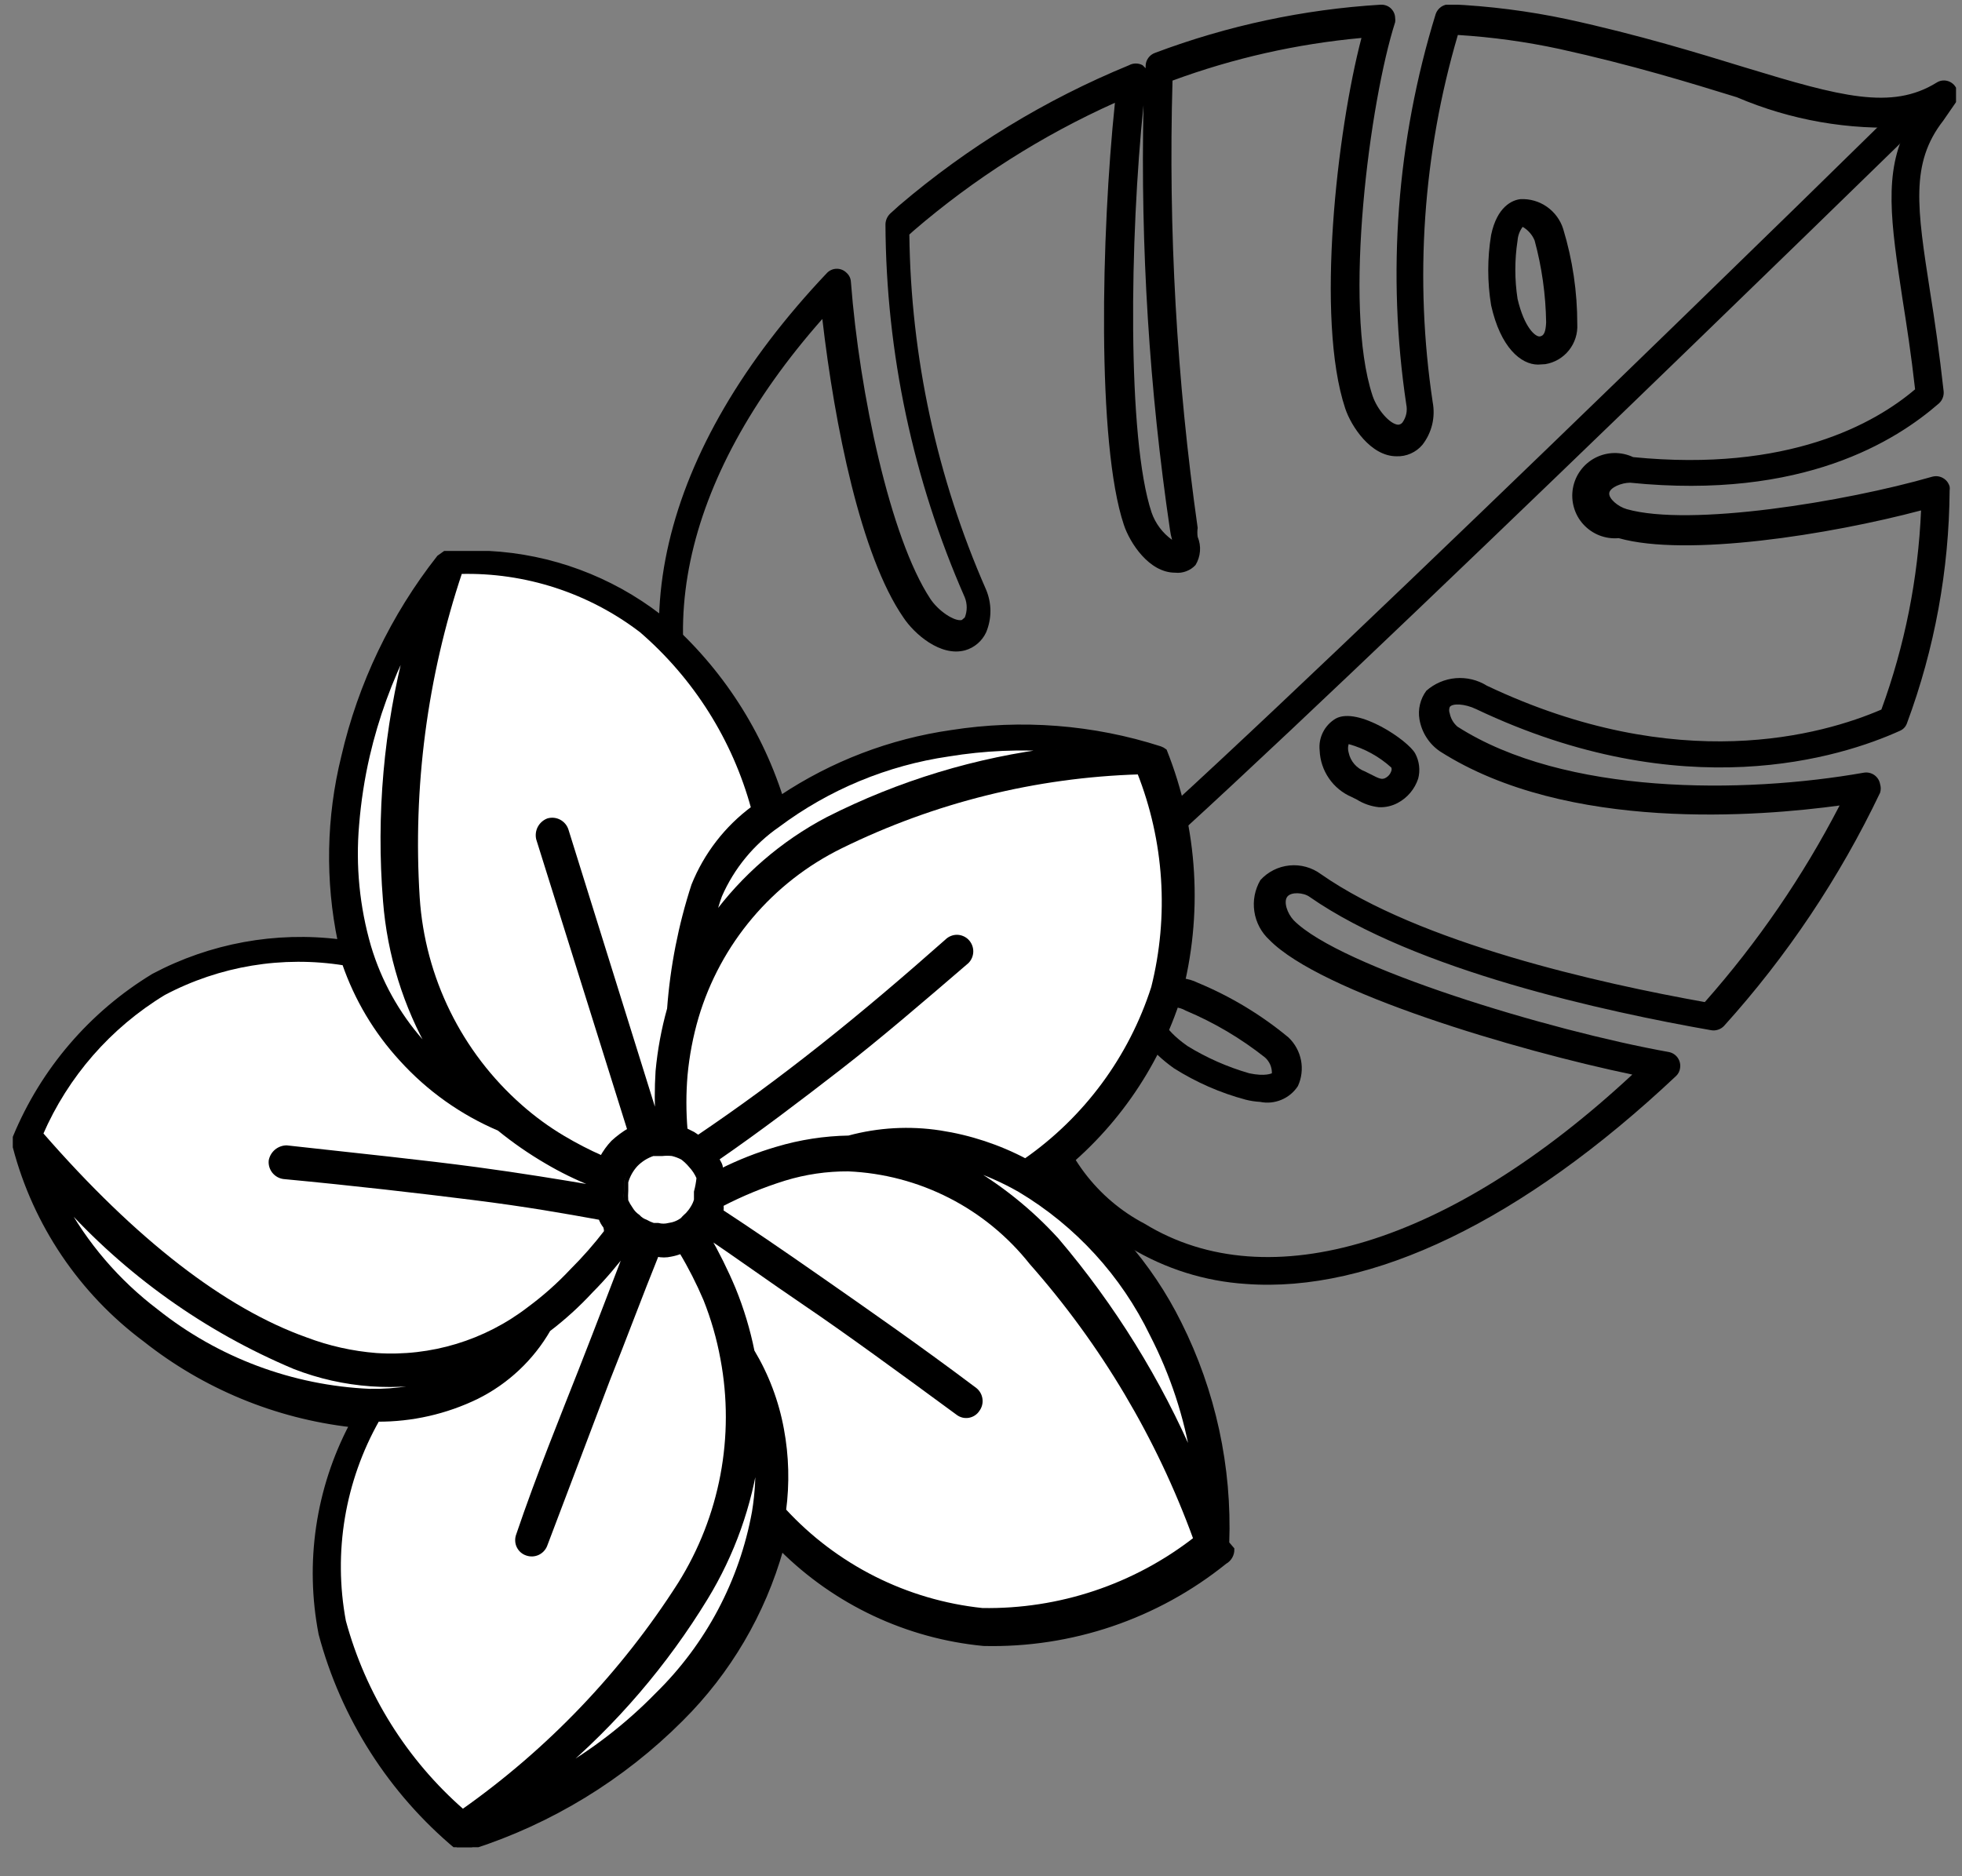 <svg width="46" height="44" viewBox="0 0 46 44" fill="none" xmlns="http://www.w3.org/2000/svg">
<rect x="0" y="0" width="46" height="44" fill="#808080" stroke="none"/>
<g clip-path="url(#clip0_1755_2927)">
<path d="M36.06 8.55C35.66 8.55 35.18 8.15 34.96 7.16C34.87 6.614 34.87 6.057 34.96 5.51C35.1 4.84 35.46 4.69 35.65 4.67C35.871 4.66 36.088 4.723 36.269 4.85C36.45 4.977 36.584 5.16 36.65 5.37C36.87 6.093 36.981 6.845 36.98 7.6C36.993 7.822 36.923 8.041 36.785 8.214C36.647 8.388 36.449 8.504 36.23 8.54L36.06 8.55ZM35.7 5.32C35.63 5.413 35.588 5.524 35.58 5.64C35.51 6.094 35.51 6.556 35.58 7.01C35.74 7.69 36 7.9 36.1 7.89C36.2 7.88 36.24 7.78 36.25 7.56C36.24 6.912 36.15 6.267 35.98 5.64C35.925 5.506 35.826 5.393 35.7 5.32Z" fill="black"/>
<path d="M29.21 30.11C28.252 30.048 27.322 29.756 26.5 29.26C25.867 28.92 25.318 28.444 24.891 27.867C24.464 27.29 24.17 26.625 24.03 25.92C23.864 24.375 24.238 22.82 25.09 21.52C23.738 22.159 22.217 22.349 20.75 22.06C19.847 21.823 19.004 21.397 18.277 20.811C17.549 20.225 16.954 19.492 16.53 18.66C14.4 15.02 15.45 10.56 19.39 6.4C19.42 6.369 19.456 6.345 19.495 6.328C19.535 6.311 19.577 6.303 19.62 6.303C19.663 6.303 19.705 6.311 19.745 6.328C19.784 6.345 19.82 6.369 19.85 6.4C19.88 6.427 19.904 6.459 19.921 6.495C19.938 6.531 19.948 6.57 19.95 6.61C20.15 9.22 20.87 12.61 21.81 14.04C22 14.33 22.38 14.58 22.55 14.54C22.55 14.54 22.55 14.54 22.62 14.48C22.68 14.329 22.68 14.161 22.62 14.01C21.407 11.252 20.774 8.274 20.76 5.26C20.762 5.166 20.802 5.076 20.87 5.01L21.08 4.82C22.691 3.445 24.51 2.335 26.47 1.53C26.519 1.503 26.574 1.489 26.63 1.489C26.686 1.489 26.741 1.503 26.79 1.53L26.86 1.6V1.54C26.862 1.474 26.884 1.41 26.924 1.356C26.963 1.303 27.017 1.262 27.08 1.24C28.777 0.601 30.56 0.22 32.37 0.11C32.413 0.108 32.456 0.114 32.496 0.128C32.537 0.142 32.574 0.164 32.606 0.193C32.637 0.222 32.663 0.257 32.681 0.296C32.699 0.335 32.709 0.377 32.71 0.42C32.715 0.453 32.715 0.487 32.71 0.52C32.12 2.36 31.48 7.17 32.18 9.28C32.29 9.61 32.59 9.95 32.78 9.96C32.799 9.959 32.818 9.954 32.835 9.946C32.852 9.937 32.867 9.925 32.88 9.91C32.924 9.849 32.955 9.779 32.971 9.705C32.986 9.631 32.986 9.554 32.97 9.48C32.512 6.417 32.748 3.29 33.66 0.33C33.683 0.262 33.728 0.203 33.787 0.161C33.847 0.12 33.918 0.099 33.99 0.1C34.915 0.141 35.834 0.258 36.74 0.45C38.44 0.82 39.83 1.25 40.94 1.59C43.14 2.26 44.35 2.59 45.4 1.94C45.436 1.917 45.476 1.9 45.518 1.892C45.561 1.885 45.604 1.885 45.646 1.895C45.688 1.904 45.728 1.922 45.763 1.947C45.798 1.972 45.828 2.004 45.85 2.04C45.887 2.095 45.907 2.159 45.907 2.225C45.907 2.291 45.887 2.356 45.85 2.41L45.56 2.83C44.78 3.83 44.95 4.89 45.25 6.83C45.36 7.51 45.47 8.28 45.57 9.18C45.574 9.232 45.567 9.285 45.547 9.333C45.529 9.382 45.498 9.425 45.46 9.46C44.46 10.33 42.28 11.73 38.22 11.32C38.02 11.32 37.75 11.43 37.73 11.56C37.71 11.69 37.93 11.88 38.14 11.94C39.62 12.36 43.25 11.77 45.3 11.18C45.342 11.168 45.386 11.165 45.429 11.169C45.473 11.175 45.515 11.188 45.553 11.21C45.591 11.231 45.625 11.26 45.652 11.294C45.678 11.329 45.698 11.368 45.71 11.41C45.715 11.44 45.715 11.47 45.71 11.5C45.697 13.365 45.359 15.213 44.71 16.96C44.696 17.001 44.674 17.038 44.644 17.069C44.615 17.1 44.579 17.124 44.54 17.14C43.17 17.76 39.47 18.94 34.61 16.63C34.34 16.5 34.05 16.49 33.99 16.58C33.971 16.628 33.971 16.682 33.99 16.73C34.014 16.851 34.077 16.96 34.17 17.04C36.68 18.65 40.87 18.62 43.7 18.12C43.786 18.106 43.874 18.126 43.946 18.177C44.017 18.227 44.065 18.304 44.08 18.39C44.1 18.456 44.1 18.525 44.08 18.59C43.13 20.581 41.898 22.423 40.42 24.06C40.382 24.1 40.334 24.13 40.282 24.147C40.23 24.165 40.174 24.169 40.12 24.16C37.67 23.73 33.18 22.76 30.7 21.03C30.56 20.93 30.27 20.91 30.18 21.03C30.09 21.15 30.18 21.42 30.33 21.58C31.41 22.68 36.33 24.17 39.12 24.67C39.206 24.685 39.283 24.733 39.334 24.805C39.384 24.876 39.404 24.964 39.39 25.05C39.381 25.119 39.349 25.182 39.3 25.23C35.69 28.63 32.15 30.33 29.21 30.11ZM26.26 20.72C26.275 20.77 26.277 20.822 26.267 20.873C26.256 20.924 26.233 20.971 26.2 21.01C26.2 21.01 24.25 23.44 24.66 25.81C24.787 26.423 25.048 27 25.425 27.5C25.802 28 26.285 28.41 26.84 28.7C29.75 30.48 34 29.17 38.27 25.2C35.54 24.63 30.96 23.27 29.76 22.04C29.571 21.866 29.447 21.632 29.409 21.377C29.37 21.123 29.42 20.863 29.55 20.64C29.727 20.444 29.97 20.322 30.233 20.296C30.495 20.27 30.758 20.343 30.97 20.5C33.29 22.12 37.51 23.06 39.97 23.5C41.209 22.1 42.27 20.551 43.13 18.89C41.29 19.14 36.75 19.53 33.76 17.62C33.634 17.534 33.526 17.423 33.444 17.294C33.361 17.165 33.306 17.021 33.28 16.87C33.26 16.754 33.264 16.634 33.292 16.519C33.319 16.404 33.37 16.296 33.44 16.2C33.632 16.03 33.874 15.926 34.13 15.904C34.386 15.883 34.642 15.944 34.86 16.08C39.35 18.21 42.74 17.23 44.11 16.64C44.658 15.141 44.972 13.566 45.04 11.97C42.89 12.54 39.54 13.07 37.95 12.62C37.797 12.634 37.643 12.612 37.499 12.556C37.356 12.5 37.228 12.412 37.124 12.299C37.02 12.186 36.944 12.05 36.902 11.902C36.859 11.755 36.851 11.599 36.878 11.448C36.905 11.297 36.966 11.154 37.058 11.03C37.149 10.906 37.267 10.806 37.404 10.735C37.541 10.665 37.692 10.627 37.845 10.624C37.999 10.622 38.151 10.655 38.29 10.72C41.93 11.08 43.96 9.93 44.9 9.13C44.81 8.32 44.7 7.61 44.6 6.98C44.34 5.25 44.15 4.03 44.72 2.98C43.35 3.059 41.981 2.819 40.72 2.28C39.62 1.94 38.25 1.52 36.57 1.15C35.783 0.98 34.984 0.87 34.18 0.82C33.359 3.613 33.158 6.552 33.59 9.43C33.623 9.604 33.619 9.784 33.578 9.956C33.536 10.129 33.459 10.29 33.35 10.43C33.276 10.519 33.182 10.589 33.076 10.636C32.97 10.683 32.855 10.705 32.74 10.7C32.14 10.7 31.68 10 31.54 9.58C30.84 7.48 31.35 3.06 31.92 0.89C30.406 1.028 28.916 1.364 27.49 1.89C27.39 5.397 27.588 8.907 28.08 12.38C28.07 12.45 28.07 12.521 28.08 12.59C28.124 12.697 28.143 12.812 28.134 12.926C28.125 13.041 28.09 13.152 28.03 13.25C27.97 13.316 27.895 13.366 27.811 13.397C27.728 13.429 27.638 13.44 27.55 13.43C26.94 13.43 26.49 12.73 26.35 12.31C25.71 10.4 25.82 5.47 26.14 2.41C24.43 3.178 22.841 4.188 21.42 5.41L21.32 5.5C21.354 8.37 21.966 11.203 23.12 13.83C23.186 13.989 23.221 14.159 23.221 14.33C23.221 14.502 23.186 14.672 23.12 14.83C23.073 14.931 23.005 15.021 22.92 15.093C22.836 15.166 22.737 15.219 22.63 15.25C22.05 15.41 21.43 14.86 21.18 14.48C20.18 13.03 19.57 9.98 19.28 7.48C15.95 11.25 15.12 15.2 17 18.41C17.378 19.167 17.912 19.836 18.567 20.372C19.222 20.908 19.983 21.299 20.8 21.52C22.494 21.797 24.231 21.441 25.68 20.52C25.753 20.473 25.842 20.457 25.928 20.473C26.014 20.49 26.089 20.539 26.14 20.61C26.154 20.642 26.161 20.676 26.161 20.71C26.161 20.745 26.154 20.779 26.14 20.81L26.26 20.72ZM26.81 2.47C26.49 5.54 26.42 10.28 27 12.02C27.09 12.278 27.258 12.501 27.48 12.66C27.457 12.582 27.441 12.501 27.43 12.42C26.945 9.127 26.738 5.798 26.81 2.47Z" fill="black"/>
<path d="M32.33 18.93C32.145 18.91 31.968 18.849 31.81 18.75L31.69 18.69C31.475 18.598 31.29 18.447 31.158 18.254C31.025 18.061 30.949 17.834 30.94 17.6C30.924 17.452 30.951 17.302 31.019 17.169C31.086 17.036 31.191 16.925 31.32 16.85C31.84 16.57 33.01 17.36 33.18 17.67C33.277 17.851 33.302 18.062 33.25 18.26C33.169 18.505 32.998 18.709 32.77 18.83C32.635 18.902 32.483 18.937 32.33 18.93ZM31.62 17.45C31.6 17.515 31.6 17.585 31.62 17.65C31.641 17.75 31.687 17.842 31.753 17.919C31.82 17.996 31.905 18.055 32 18.09L32.14 18.16C32.35 18.27 32.4 18.28 32.47 18.25C32.505 18.234 32.537 18.21 32.563 18.181C32.589 18.152 32.608 18.117 32.62 18.08C32.63 18.055 32.63 18.026 32.62 18C32.334 17.741 31.992 17.553 31.62 17.45Z" fill="black"/>
<path d="M29.54 25.84C29.429 25.834 29.318 25.817 29.21 25.79C28.612 25.631 28.043 25.381 27.52 25.05C26.39 24.24 26.61 23.58 26.71 23.4C26.86 23.186 27.082 23.033 27.335 22.969C27.588 22.905 27.856 22.933 28.09 23.05C28.857 23.369 29.571 23.8 30.21 24.33C30.361 24.474 30.463 24.661 30.503 24.865C30.542 25.07 30.517 25.281 30.43 25.47C30.336 25.614 30.201 25.726 30.042 25.792C29.883 25.858 29.709 25.875 29.54 25.84ZM27.54 23.62C27.37 23.62 27.26 23.62 27.23 23.71C27.2 23.8 27.23 24.1 27.84 24.53C28.292 24.808 28.78 25.023 29.29 25.17C29.67 25.25 29.81 25.17 29.82 25.17C29.822 25.101 29.808 25.032 29.781 24.968C29.753 24.904 29.712 24.847 29.66 24.8C29.093 24.351 28.467 23.98 27.8 23.7C27.721 23.654 27.632 23.627 27.54 23.62Z" fill="black"/>
<path d="M14.32 27.21C14.277 27.208 14.235 27.197 14.197 27.178C14.158 27.159 14.124 27.132 14.096 27.099C14.068 27.066 14.046 27.029 14.034 26.987C14.021 26.946 14.016 26.903 14.02 26.86C14.026 26.786 14.057 26.716 14.108 26.662C14.159 26.607 14.226 26.571 14.3 26.56C17.56 26.08 21.3 24.07 25.73 20.42C28.73 17.97 44.62 2.42 44.73 2.28C44.788 2.225 44.864 2.193 44.944 2.189C45.024 2.186 45.102 2.211 45.165 2.262C45.227 2.312 45.269 2.383 45.283 2.462C45.297 2.541 45.282 2.622 45.24 2.69L45.18 2.75C44.53 3.39 29.09 18.46 26.1 20.92C21.57 24.65 17.73 26.71 14.35 27.2L14.32 27.21Z" fill="black"/>
<path d="M28.77 36.19C28.836 34.404 28.451 32.629 27.65 31.03C26.965 29.649 25.931 28.47 24.65 27.61C26.066 26.539 27.115 25.054 27.65 23.36C28.158 21.457 28.039 19.441 27.31 17.61C27.277 17.584 27.24 17.564 27.2 17.55C25.622 17.043 23.947 16.913 22.31 17.17C20.879 17.375 19.512 17.898 18.31 18.7C17.779 17.044 16.791 15.571 15.46 14.45C14.308 13.562 12.913 13.045 11.46 12.97C11.16 12.97 10.86 12.97 10.55 12.97H10.43L10.29 13.07C9.208 14.447 8.443 16.045 8.05 17.75C7.7 19.169 7.672 20.649 7.97 22.08C6.466 21.89 4.94 22.17 3.6 22.88C2.14 23.765 1.001 25.093 0.35 26.67V26.74V26.83V26.9C0.824 28.709 1.9 30.303 3.4 31.42C4.796 32.525 6.472 33.217 8.24 33.42C7.449 34.924 7.195 36.653 7.52 38.32C8.041 40.276 9.156 42.023 10.71 43.32H10.77H11.06C12.912 42.725 14.595 41.697 15.97 40.32C17.085 39.212 17.894 37.834 18.32 36.32C19.594 37.59 21.27 38.378 23.06 38.55C25.115 38.6 27.12 37.92 28.72 36.63C28.773 36.601 28.817 36.557 28.847 36.504C28.877 36.451 28.892 36.391 28.89 36.33L28.77 36.19ZM27.03 31.31C27.517 32.231 27.854 33.224 28.03 34.25C27.229 32.376 26.15 30.633 24.83 29.08C24.204 28.391 23.471 27.807 22.66 27.35C23.109 27.489 23.542 27.677 23.95 27.91C25.283 28.723 26.353 29.904 27.03 31.31ZM27.03 23.16C26.502 24.808 25.448 26.238 24.03 27.23C23.406 26.897 22.73 26.674 22.03 26.57C21.317 26.462 20.589 26.499 19.89 26.68C19.321 26.695 18.757 26.782 18.21 26.94C17.757 27.069 17.318 27.243 16.9 27.46V27.4L16.8 27.18C17.8 26.48 18.74 25.79 19.66 25.06C20.58 24.33 21.66 23.42 22.66 22.55C22.724 22.487 22.759 22.4 22.759 22.31C22.759 22.22 22.724 22.134 22.66 22.07C22.63 22.04 22.595 22.015 22.555 21.998C22.515 21.981 22.473 21.973 22.43 21.973C22.387 21.973 22.345 21.981 22.305 21.998C22.266 22.015 22.23 22.04 22.2 22.07C21.25 22.91 20.27 23.74 19.26 24.54C18.25 25.34 17.35 26 16.36 26.66L16.25 26.58C16.192 26.546 16.132 26.516 16.07 26.49C16.034 26.064 16.034 25.636 16.07 25.21C16.115 24.751 16.198 24.296 16.32 23.85C16.58 22.988 17.014 22.188 17.596 21.5C18.177 20.812 18.893 20.251 19.7 19.85C21.884 18.78 24.27 18.187 26.7 18.11C27.338 19.717 27.454 21.484 27.03 23.16ZM14.58 28.16C14.574 28.081 14.574 28 14.58 27.92V27.84C14.58 27.84 14.58 27.77 14.58 27.72C14.623 27.567 14.702 27.427 14.81 27.31C14.922 27.196 15.059 27.111 15.21 27.06H15.43C15.507 27.052 15.584 27.052 15.66 27.06C15.744 27.08 15.824 27.11 15.9 27.15C15.97 27.203 16.034 27.263 16.09 27.33C16.17 27.415 16.234 27.513 16.28 27.62C16.3 27.739 16.3 27.861 16.28 27.98V28.17C16.262 28.234 16.235 28.294 16.2 28.35C16.166 28.408 16.125 28.461 16.08 28.51L15.96 28.63C15.866 28.701 15.756 28.745 15.64 28.76C15.558 28.781 15.472 28.781 15.39 28.76H15.28C15.218 28.74 15.157 28.713 15.1 28.68C15.031 28.656 14.969 28.615 14.92 28.56C14.851 28.513 14.793 28.452 14.75 28.38C14.708 28.321 14.671 28.257 14.64 28.19L14.58 28.16ZM18.25 19.31C19.423 18.43 20.799 17.859 22.25 17.65C23.061 17.531 23.884 17.508 24.7 17.58C22.829 17.801 21.011 18.349 19.33 19.2C18.274 19.764 17.359 20.556 16.65 21.52L16.81 20.99C17.129 20.321 17.627 19.753 18.25 19.35V19.31ZM10.7 13.38C12.234 13.342 13.735 13.832 14.95 14.77C16.239 15.855 17.182 17.295 17.66 18.91C17.035 19.372 16.55 19.999 16.26 20.72C15.95 21.66 15.759 22.634 15.69 23.62C15.56 24.095 15.473 24.58 15.43 25.07C15.389 25.476 15.369 25.883 15.37 26.29L13.23 19.43C13.2 19.345 13.14 19.274 13.06 19.231C12.98 19.189 12.888 19.178 12.8 19.2C12.716 19.232 12.647 19.293 12.604 19.372C12.562 19.451 12.55 19.543 12.57 19.63L14.71 26.46C14.568 26.539 14.436 26.637 14.32 26.75C14.223 26.864 14.139 26.988 14.07 27.12C13.75 26.97 13.43 26.81 13.16 26.65C12.791 26.435 12.44 26.191 12.11 25.92C10.69 24.67 9.823 22.908 9.7 21.02C9.548 18.447 9.888 15.867 10.7 13.42V13.38ZM8.61 17.68C8.82 16.778 9.139 15.905 9.56 15.08C9.049 17.037 8.867 19.064 9.02 21.08C9.132 22.326 9.511 23.534 10.13 24.62L9.88 24.36C9.305 23.721 8.884 22.958 8.65 22.13C8.382 21.202 8.283 20.233 8.36 19.27C8.407 18.748 8.49 18.23 8.61 17.72V17.68ZM3.84 23.25C5.142 22.568 6.628 22.323 8.08 22.55C8.353 23.401 8.806 24.182 9.41 24.84C10.051 25.538 10.831 26.093 11.7 26.47C12.053 26.759 12.427 27.019 12.82 27.25C13.169 27.449 13.53 27.626 13.9 27.78V27.84C13.13 27.71 12.22 27.55 11.17 27.41C9.91 27.25 8.42 27.1 6.72 26.91C6.632 26.907 6.546 26.937 6.479 26.995C6.413 27.052 6.37 27.133 6.36 27.22C6.355 27.265 6.358 27.309 6.37 27.352C6.382 27.395 6.403 27.435 6.431 27.469C6.459 27.504 6.494 27.532 6.533 27.553C6.573 27.574 6.616 27.587 6.66 27.59C8.35 27.75 9.81 27.92 11.09 28.09C12.37 28.26 13.26 28.4 14.09 28.56C14.123 28.629 14.159 28.696 14.2 28.76C14.233 28.777 14.258 28.805 14.27 28.84C14.027 29.163 13.759 29.468 13.47 29.75C13.167 30.079 12.832 30.377 12.47 30.64C11.449 31.426 10.176 31.814 8.89 31.73C8.326 31.685 7.771 31.564 7.24 31.37C5.34 30.69 3.24 29.09 1.04 26.55C1.624 25.206 2.6 24.07 3.84 23.29V23.25ZM3.69 30.7C2.779 30.007 2.025 29.128 1.48 28.12C2.983 29.808 4.845 31.138 6.93 32.01C8.067 32.452 9.31 32.546 10.5 32.28C9.907 32.493 9.28 32.591 8.65 32.57C6.846 32.496 5.111 31.855 3.69 30.74V30.7ZM10.85 42.44C9.503 41.263 8.533 39.715 8.06 37.99C7.763 36.37 8.042 34.696 8.85 33.26C9.658 33.269 10.456 33.087 11.18 32.73C11.879 32.378 12.46 31.829 12.85 31.15C13.209 30.877 13.544 30.572 13.85 30.24C14.14 29.95 14.42 29.62 14.71 29.24C14.39 30.07 14.03 31.03 13.6 32.09C13.17 33.15 12.6 34.58 12.13 35.96C12.101 36.047 12.107 36.141 12.146 36.223C12.185 36.305 12.255 36.369 12.34 36.4C12.424 36.425 12.514 36.418 12.593 36.381C12.672 36.344 12.735 36.28 12.77 36.2L14.24 32.33C14.64 31.33 15.02 30.33 15.39 29.39C15.498 29.42 15.612 29.42 15.72 29.39C15.804 29.382 15.885 29.358 15.96 29.32C16.176 29.68 16.366 30.054 16.53 30.44C16.708 30.894 16.845 31.362 16.94 31.84C17.264 33.663 16.889 35.541 15.89 37.1C14.573 39.202 12.861 41.029 10.85 42.48V42.44ZM17.68 35.44C17.383 37.073 16.59 38.574 15.41 39.74C14.708 40.463 13.907 41.083 13.03 41.58C14.419 40.41 15.608 39.022 16.55 37.47C17.174 36.44 17.582 35.293 17.75 34.1C17.782 34.551 17.759 35.005 17.68 35.45V35.44ZM23.02 37.74C21.233 37.554 19.576 36.722 18.36 35.4C18.46 34.771 18.46 34.13 18.36 33.5C18.234 32.855 17.997 32.235 17.66 31.67C17.557 31.176 17.413 30.691 17.23 30.22C17.052 29.787 16.845 29.366 16.61 28.96C17.27 29.4 18.04 29.96 18.94 30.57C19.84 31.18 21.13 32.12 22.5 33.11C22.534 33.139 22.573 33.159 22.616 33.171C22.658 33.183 22.702 33.186 22.746 33.179C22.789 33.173 22.831 33.157 22.868 33.133C22.905 33.109 22.936 33.077 22.96 33.04C23.012 32.968 23.034 32.879 23.021 32.791C23.008 32.703 22.961 32.624 22.89 32.57C21.56 31.57 20.38 30.75 19.33 30.01C18.28 29.27 17.61 28.83 16.95 28.39C16.956 28.337 16.956 28.284 16.95 28.23C17.43 27.987 17.928 27.783 18.44 27.62C18.929 27.47 19.438 27.396 19.95 27.4C20.782 27.44 21.596 27.657 22.337 28.037C23.079 28.416 23.731 28.949 24.25 29.6C25.883 31.539 27.157 33.754 28.01 36.14C26.572 37.217 24.816 37.784 23.02 37.75V37.74Z" fill="black" stroke="black" stroke-width="0.1" stroke-miterlimit="10"/>
<path d="M16.32 27.95V28.14C16.302 28.204 16.275 28.264 16.24 28.32C16.206 28.378 16.165 28.431 16.12 28.48C16.12 28.48 16.03 28.56 16 28.6C15.906 28.671 15.796 28.715 15.68 28.73C15.598 28.751 15.512 28.751 15.43 28.73H15.32C15.258 28.71 15.197 28.683 15.14 28.65C15.071 28.626 15.009 28.585 14.96 28.53C14.891 28.483 14.833 28.422 14.79 28.35C14.748 28.291 14.711 28.227 14.68 28.16C14.674 28.081 14.674 28 14.68 27.92V27.84C14.68 27.84 14.68 27.77 14.68 27.72C14.723 27.567 14.802 27.427 14.91 27.31C15.022 27.196 15.159 27.111 15.31 27.06H15.53C15.607 27.052 15.684 27.052 15.76 27.06C15.844 27.08 15.924 27.11 16 27.15C16.07 27.203 16.134 27.263 16.19 27.33C16.27 27.415 16.334 27.513 16.38 27.62C16.369 27.732 16.349 27.842 16.32 27.95Z" fill="white" stroke="black" stroke-width="0.1" stroke-miterlimit="10"/>
<path d="M27.98 34.25C27.179 32.376 26.1 30.633 24.78 29.08C24.156 28.394 23.427 27.81 22.62 27.35C23.07 27.488 23.502 27.676 23.91 27.91C25.253 28.713 26.33 29.892 27.01 31.3C27.486 32.227 27.814 33.222 27.98 34.25Z" fill="white" stroke="black" stroke-width="0.1" stroke-miterlimit="10"/>
<path d="M10.51 32.32C9.919 32.529 9.296 32.631 8.67 32.62C6.848 32.54 5.097 31.886 3.67 30.75C2.757 30.058 2.003 29.179 1.46 28.17C2.965 29.856 4.827 31.185 6.91 32.06C8.057 32.506 9.311 32.596 10.51 32.32Z" fill="white" stroke="black" stroke-width="0.1" stroke-miterlimit="10"/>
<path d="M17.68 35.46C17.384 37.087 16.591 38.583 15.41 39.74C14.706 40.461 13.905 41.08 13.03 41.58C14.417 40.408 15.605 39.02 16.55 37.47C17.177 36.441 17.585 35.294 17.75 34.1C17.777 34.555 17.754 35.011 17.68 35.46Z" fill="white" stroke="black" stroke-width="0.1" stroke-miterlimit="10"/>
<path d="M24.77 17.58C22.898 17.804 21.081 18.356 19.4 19.21C18.341 19.768 17.424 20.562 16.72 21.53C16.77 21.34 16.82 21.16 16.88 21C17.171 20.335 17.642 19.763 18.24 19.35C19.414 18.472 20.789 17.901 22.24 17.69C23.076 17.553 23.925 17.516 24.77 17.58Z" fill="white" stroke="black" stroke-width="0.1" stroke-miterlimit="10"/>
<path d="M10.13 24.68L9.88 24.42C9.315 23.778 8.895 23.021 8.65 22.2C8.381 21.273 8.286 20.303 8.37 19.34C8.414 18.795 8.497 18.253 8.62 17.72C8.829 16.822 9.144 15.953 9.56 15.13C9.046 17.086 8.867 19.115 9.03 21.13C9.128 22.381 9.504 23.594 10.13 24.68Z" fill="white" stroke="black" stroke-width="0.1" stroke-miterlimit="10"/>
<path d="M15.94 37.15C14.606 39.241 12.877 41.052 10.85 42.48C9.5 41.302 8.529 39.75 8.06 38.02C7.758 36.4 8.038 34.725 8.85 33.29C9.657 33.294 10.454 33.113 11.18 32.76C11.883 32.41 12.467 31.861 12.86 31.18C13.219 30.906 13.554 30.602 13.86 30.27C14.15 29.98 14.43 29.65 14.72 29.27C14.4 30.1 14.04 31.05 13.62 32.12C13.2 33.19 12.62 34.61 12.15 36C12.134 36.042 12.127 36.086 12.129 36.13C12.13 36.174 12.14 36.218 12.159 36.258C12.178 36.298 12.204 36.334 12.237 36.364C12.27 36.393 12.308 36.416 12.35 36.43C12.433 36.46 12.523 36.457 12.603 36.422C12.683 36.386 12.747 36.321 12.78 36.24L14.25 32.36C14.65 31.36 15.02 30.36 15.4 29.42C15.509 29.445 15.622 29.445 15.73 29.42C15.812 29.405 15.893 29.382 15.97 29.35C16.186 29.71 16.376 30.084 16.54 30.47C16.719 30.919 16.853 31.385 16.94 31.86C17.284 33.687 16.927 35.575 15.94 37.15Z" fill="white" stroke="black" stroke-width="0.1" stroke-miterlimit="10"/>
<path d="M14.21 28.89C13.963 29.211 13.696 29.515 13.41 29.8C13.104 30.127 12.769 30.424 12.41 30.69C11.386 31.479 10.11 31.867 8.82 31.78C8.255 31.735 7.7 31.611 7.17 31.41C5.26 30.73 3.17 29.13 0.96 26.59C1.555 25.219 2.561 24.066 3.84 23.29C5.137 22.604 6.621 22.358 8.07 22.59C8.357 23.424 8.813 24.191 9.41 24.84C10.046 25.543 10.828 26.099 11.7 26.47C12.05 26.755 12.421 27.013 12.81 27.24C13.156 27.445 13.517 27.622 13.89 27.77V27.84C13.12 27.71 12.21 27.56 11.17 27.42C9.9 27.25 8.43 27.1 6.72 26.91C6.632 26.911 6.547 26.942 6.479 26.999C6.412 27.056 6.366 27.134 6.35 27.22C6.341 27.31 6.368 27.4 6.424 27.471C6.48 27.541 6.561 27.588 6.65 27.6C8.34 27.76 9.8 27.93 11.08 28.09C12.36 28.25 13.25 28.41 14.08 28.56C14.104 28.633 14.142 28.701 14.19 28.76C14.205 28.802 14.212 28.846 14.21 28.89Z" fill="white" stroke="black" stroke-width="0.1" stroke-miterlimit="10"/>
<path d="M17.66 18.95C17.035 19.412 16.55 20.039 16.26 20.76C15.954 21.701 15.763 22.674 15.69 23.66C15.556 24.138 15.466 24.627 15.42 25.12C15.395 25.523 15.395 25.927 15.42 26.33L13.28 19.47C13.253 19.384 13.192 19.311 13.112 19.268C13.032 19.225 12.938 19.215 12.85 19.24C12.766 19.272 12.697 19.333 12.654 19.412C12.612 19.491 12.6 19.583 12.62 19.67L14.76 26.5C14.62 26.582 14.489 26.68 14.37 26.79C14.268 26.898 14.181 27.019 14.11 27.15C13.798 27.012 13.494 26.855 13.2 26.68C12.845 26.469 12.51 26.224 12.2 25.95C10.78 24.7 9.914 22.938 9.79 21.05C9.627 18.463 9.967 15.869 10.79 13.41C12.323 13.371 13.823 13.858 15.04 14.79C16.308 15.886 17.22 17.334 17.66 18.95Z" fill="white" stroke="black" stroke-width="0.1" stroke-miterlimit="10"/>
<path d="M27.04 23.16C26.512 24.806 25.458 26.233 24.04 27.22C23.415 26.89 22.739 26.667 22.04 26.56C21.326 26.45 20.597 26.491 19.9 26.68C19.331 26.69 18.765 26.777 18.22 26.94C17.765 27.073 17.323 27.247 16.9 27.46V27.4C16.9 27.31 16.84 27.25 16.81 27.17C17.81 26.48 18.74 25.77 19.67 25.05C20.6 24.33 21.67 23.41 22.67 22.55C22.733 22.487 22.769 22.4 22.769 22.31C22.769 22.22 22.733 22.134 22.67 22.07C22.639 22.039 22.603 22.015 22.562 21.998C22.522 21.981 22.479 21.972 22.435 21.972C22.391 21.972 22.348 21.981 22.308 21.998C22.267 22.015 22.231 22.039 22.2 22.07C21.25 22.91 20.28 23.74 19.27 24.54C18.26 25.34 17.36 26 16.37 26.67L16.25 26.59L16.07 26.5C16.034 26.071 16.034 25.64 16.07 25.21C16.113 24.75 16.2 24.294 16.33 23.85C16.587 22.986 17.02 22.185 17.601 21.497C18.183 20.808 18.901 20.248 19.71 19.85C21.892 18.776 24.279 18.183 26.71 18.11C27.345 19.718 27.46 21.484 27.04 23.16Z" fill="white" stroke="black" stroke-width="0.1" stroke-miterlimit="10"/>
<path d="M28.03 36.09C26.603 37.202 24.839 37.791 23.03 37.76C21.247 37.572 19.594 36.74 18.38 35.42C18.463 34.788 18.447 34.147 18.33 33.52C18.212 32.874 17.978 32.254 17.64 31.69C17.54 31.191 17.392 30.702 17.2 30.23C17.02 29.801 16.813 29.384 16.58 28.98C17.24 29.42 18.01 29.98 18.91 30.59C19.81 31.2 21.1 32.14 22.46 33.14C22.495 33.167 22.535 33.185 22.578 33.196C22.62 33.206 22.664 33.207 22.707 33.2C22.75 33.192 22.792 33.176 22.828 33.152C22.865 33.128 22.896 33.097 22.92 33.06C22.973 32.989 22.997 32.901 22.985 32.813C22.974 32.725 22.929 32.645 22.86 32.59C21.53 31.59 20.35 30.77 19.29 30.03C18.23 29.29 17.58 28.85 16.91 28.41C16.921 28.358 16.921 28.303 16.91 28.25C17.384 28.003 17.88 27.799 18.39 27.64C18.876 27.491 19.382 27.417 19.89 27.42C20.72 27.456 21.533 27.67 22.274 28.048C23.014 28.426 23.664 28.959 24.18 29.61C25.858 31.51 27.164 33.708 28.03 36.09Z" fill="white" stroke="black" stroke-width="0.1" stroke-miterlimit="10"/>
</g>
<defs>
<clipPath id="clip0_1755_2927">
<rect width="45.72" height="43.21" fill="white" transform="translate(0.14 0.11)"/>
</clipPath>
</defs>
</svg>
